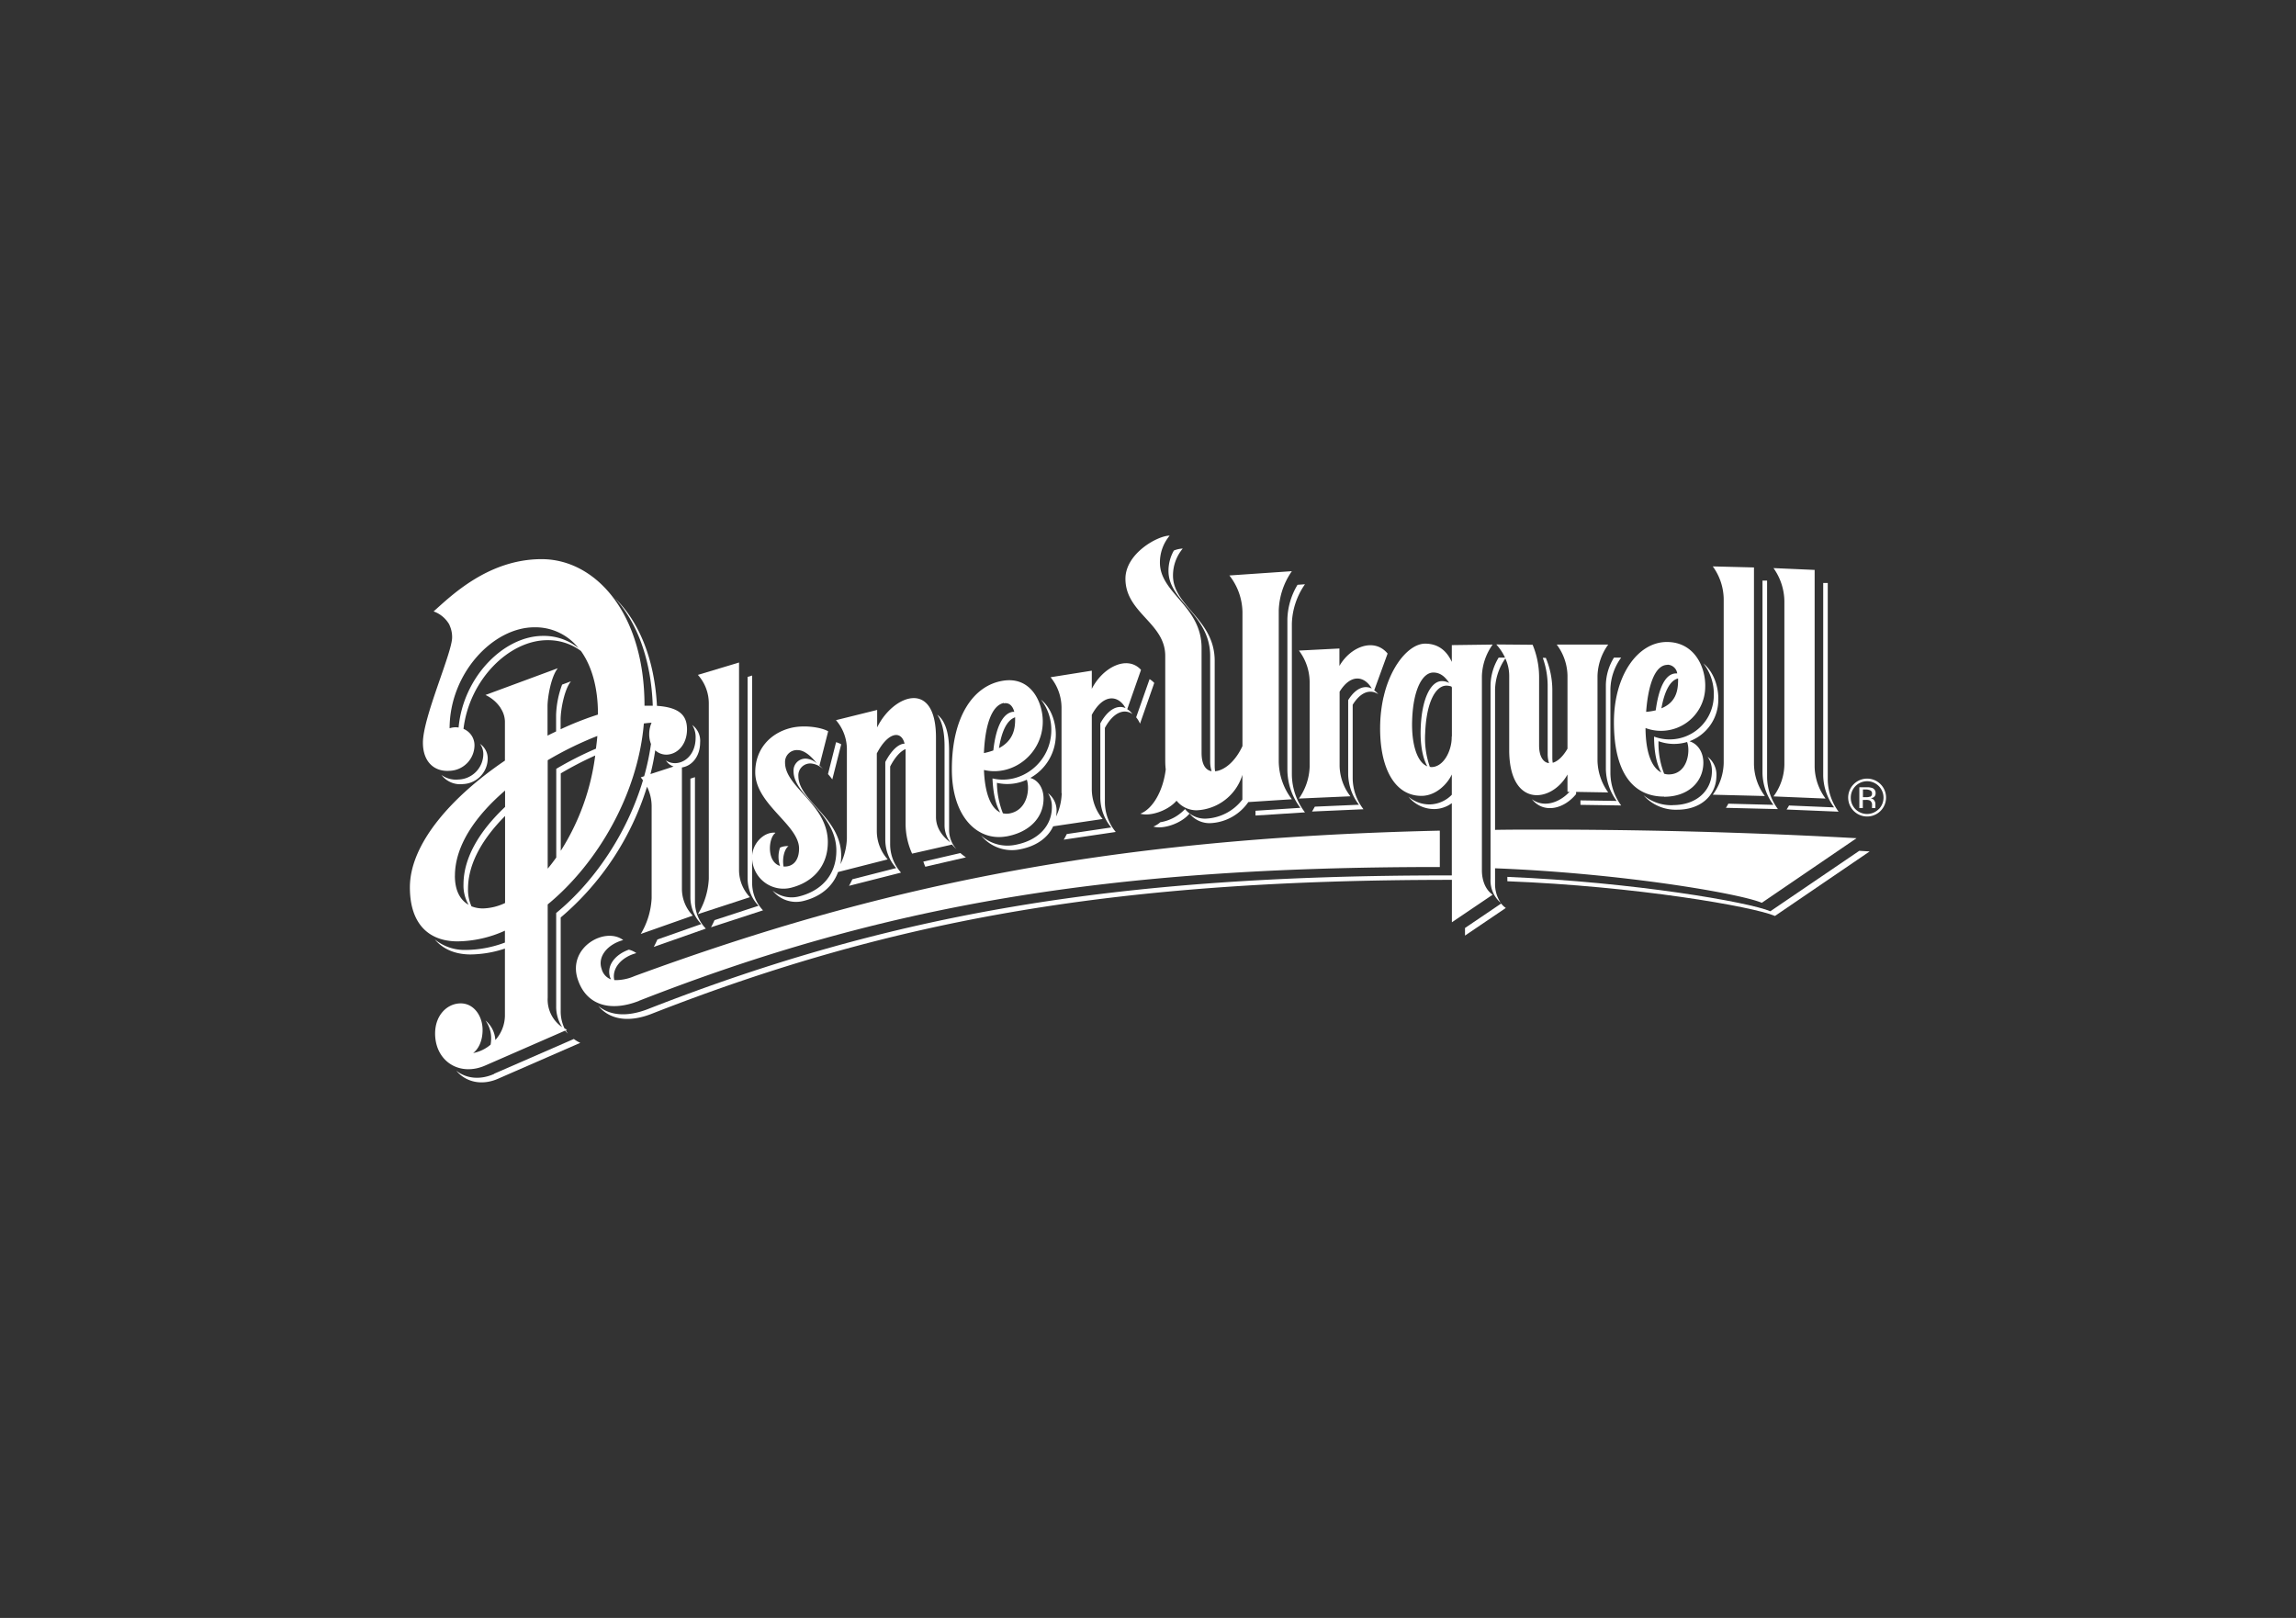 <svg xmlns="http://www.w3.org/2000/svg" xmlns:xlink="http://www.w3.org/1999/xlink" viewBox="0 0 595.28 419.53"><rect x="0" y="0" width="595.28" height="419.53" fill="#333333" stroke="none"/><defs><style>.cls-1{fill:url(#linear-gradient);}.cls-2{fill:none;}.cls-3{isolation:isolate;}.cls-4{fill:#fff;}.cls-5{clip-path:url(#clip-path);}.cls-6{mix-blend-mode:multiply;}.cls-7{clip-path:url(#clip-path-2);}.cls-8{clip-path:url(#clip-path-3);}.cls-9{mask:url(#mask);}.cls-10{fill:#7d5c23;}.cls-11{opacity:0.25;}.cls-12{clip-path:url(#clip-path-4);}.cls-13{fill:#774e28;}.cls-14{clip-path:url(#clip-path-5);}.cls-15{clip-path:url(#clip-path-6);}.cls-16{clip-path:url(#clip-path-7);}.cls-17{clip-path:url(#clip-path-8);}.cls-18{clip-path:url(#clip-path-9);}.cls-19{clip-path:url(#clip-path-10);}.cls-20{clip-path:url(#clip-path-11);}.cls-21{fill:#ead393;}.cls-22{clip-path:url(#clip-path-12);}.cls-23{clip-path:url(#clip-path-13);}.cls-24{clip-path:url(#clip-path-14);}.cls-25{clip-path:url(#clip-path-15);}.cls-26{clip-path:url(#clip-path-16);}.cls-27{clip-path:url(#clip-path-17);}</style><linearGradient id="linear-gradient" x1="1511.54" y1="-680.72" x2="1512.88" y2="-680.72" gradientTransform="matrix(-443.62, 0, 0, 443.62, 670597.05, 302245.37)" gradientUnits="userSpaceOnUse"><stop offset="0" stop-color="#fff"/><stop offset="0.09" stop-color="#fff"/><stop offset="0.42" stop-color="#a2a2a2"/><stop offset="0.87" stop-color="#1c1c1c"/><stop offset="1" stop-color="#1c1c1c"/></linearGradient><clipPath id="clip-path"><path id="SVGID" class="cls-2" d="M-163,310.79V173.53l-.13-7.82c0-2.28-.09-4.2-.09-6.48,0-7.81,1.31-27.64-71.82-34.74-11.73-1.14-25.52-1.89-41.73-2.15-41.55-.64-51.62.1-64.2.75-69.3,3.57-146.1,29.83-147.7,30.42a131.09,131.09,0,0,0-27.21,11.74c-14.33,8.11-29.8,20.23-29.8,47.49,0,25.6,2.28,124.69,2.28,124.69,0,8.15,2.07,41.48,39.21,31.35,8.44-2.3,82.17-35.36,232.59-35.36,45.51,0,72.64,5.11,73.25,5.25C-180,342.66-163,330.45-163,310.79Z"/></clipPath><clipPath id="clip-path-2"><rect id="SVGID-2" data-name="SVGID" class="cls-2" x="-567.86" y="148.89" width="420.25" height="232.89"/></clipPath><clipPath id="clip-path-3"><path id="SVGID-3" data-name="SVGID" class="cls-2" d="M-567.86,200.7c101.12-30.73,93.57-44.54,301.59-51.81.61,0,61.76.45,108.26,7.35,3,.44,6.34,1,10.39,1.62l-.53,179.86a672.71,672.71,0,0,0-147.38-14.31c-87.16,1.51-188,16.82-272.33,58.37Z"/></clipPath><mask id="mask" x="-547.65" y="148.53" width="596.15" height="232.91" maskUnits="userSpaceOnUse"><rect class="cls-1" x="-547.65" y="148.53" width="596.15" height="229.87"/></mask><clipPath id="clip-path-4"><rect id="SVGID-4" data-name="SVGID" class="cls-2" x="0.19" y="93.08" width="1.32" height="344.02"/></clipPath><clipPath id="clip-path-5"><rect id="SVGID-5" data-name="SVGID" class="cls-2" x="4.74" y="93.15" width="1.32" height="344.02"/></clipPath><clipPath id="clip-path-6"><rect id="SVGID-6" data-name="SVGID" class="cls-2" x="9.29" y="93.23" width="1.32" height="344.02"/></clipPath><clipPath id="clip-path-7"><rect id="SVGID-7" data-name="SVGID" class="cls-2" x="13.83" y="93.3" width="1.32" height="344.02"/></clipPath><clipPath id="clip-path-8"><rect id="SVGID-8" data-name="SVGID" class="cls-2" x="18.38" y="93.38" width="1.32" height="344.02"/></clipPath><clipPath id="clip-path-9"><rect id="SVGID-9" data-name="SVGID" class="cls-2" x="22.93" y="93.45" width="1.32" height="344.02"/></clipPath><clipPath id="clip-path-10"><rect id="SVGID-10" data-name="SVGID" class="cls-2" x="27.48" y="93.53" width="1.32" height="344.02"/></clipPath><clipPath id="clip-path-11"><rect id="SVGID-11" data-name="SVGID" class="cls-2" x="-0.56" y="93.08" width="1.32" height="344.02"/></clipPath><clipPath id="clip-path-12"><rect id="SVGID-12" data-name="SVGID" class="cls-2" x="3.99" y="93.15" width="1.32" height="344.02"/></clipPath><clipPath id="clip-path-13"><rect id="SVGID-13" data-name="SVGID" class="cls-2" x="8.54" y="93.23" width="1.32" height="344.02"/></clipPath><clipPath id="clip-path-14"><rect id="SVGID-14" data-name="SVGID" class="cls-2" x="13.09" y="93.3" width="1.32" height="344.02"/></clipPath><clipPath id="clip-path-15"><rect id="SVGID-15" data-name="SVGID" class="cls-2" x="17.64" y="93.38" width="1.32" height="344.02"/></clipPath><clipPath id="clip-path-16"><rect id="SVGID-16" data-name="SVGID" class="cls-2" x="22.18" y="93.45" width="1.32" height="344.02"/></clipPath><clipPath id="clip-path-17"><rect id="SVGID-17" data-name="SVGID" class="cls-2" x="26.73" y="93.53" width="1.32" height="344.02"/></clipPath></defs><title>logo</title><g class="cls-3"><g id="Vrstva_1" data-name="Vrstva 1"><path class="cls-4" d="M118.89,202.13a6.4,6.4,0,0,1-4.43-1.18,6.09,6.09,0,0,0,5.61,2.36,6.67,6.67,0,0,0,6.38-6.6,4.58,4.58,0,0,0-2-3.83,4.52,4.52,0,0,1,.86,2.66,6.66,6.66,0,0,1-6.38,6.59"/><path class="cls-4" d="M128.12,278.47c-3.72,1.66-7.33,1.16-9.81-.83,2.42,2.92,6.62,4,11,2l21.14-9.23a8.29,8.29,0,0,1-1.67-1l-20.64,9"/><path class="cls-4" d="M459,236.29c-5.58-2.37-35.37-7.54-68.19-8.91v1.13c33.28,1.29,63.72,6.56,69.38,9l24.55-16.73-2.69-.16L459,236.29"/><path class="cls-4" d="M218.1,193a6.06,6.06,0,0,0-1.33-.55l-2.1,8.27a17.66,17.66,0,0,1,1.12,1.38l2.31-9.1"/><path class="cls-4" d="M179,201.9v30.64a10,10,0,0,0,2.82,7.07l-11.37,4c-.3.64-.58,1.27-.95,1.93L183,240.79a10.08,10.08,0,0,1-2.82-7.08V201.52l-1.17.38"/><path class="cls-4" d="M185.26,238.59c-.29.61-.57,1.23-.92,1.86l13.49-4.4a10.26,10.26,0,0,1-2.82-7.16V175.17l-1.18.35v52.2a10.28,10.28,0,0,0,2.83,7.15l-11.4,3.72"/><path class="cls-4" d="M239.91,224.75l10.53-2.44A12.86,12.86,0,0,1,249,221.2l-9.61,2.22c.16.45.32.9.51,1.33"/><path class="cls-4" d="M298.05,176.1,294.57,186a6.69,6.69,0,0,1,1,1.65l3.69-10.56a5.4,5.4,0,0,0-1.23-1"/><path class="cls-4" d="M433.67,208.79a11.36,11.36,0,0,1-7.55-2.57,11.12,11.12,0,0,0,8.73,3.74c6.12,0,10-3.69,10.16-8.53a5.93,5.93,0,0,0-2.28-5.2,6.49,6.49,0,0,1,1.11,4c-.16,4.85-4,8.54-10.17,8.54"/><path class="cls-4" d="M388.54,170.54a14.27,14.27,0,0,0-2.09,7V227.9a7.6,7.6,0,0,0,2.64,6.2,8.57,8.57,0,0,1-1.47-5v-3.95c33.2,1.31,63.53,6.56,69.16,8.95l24.56-16.75c-14.37-.8-43.7-2.23-81.35-2.23-4.19,0-8.3,0-12.37.07V178.74a14.75,14.75,0,0,1,2.67-8,10.75,10.75,0,0,1,1,4.41v19.32c0,15.14,11.05,13.73,15.11,6.36v4.49h.53c-2.79,3-6.83,4.12-9.76,1.92,3.08,3.83,8.3,2.56,11.46-1.33v-.57l8.33.14a14.61,14.61,0,0,1-2.78-8.29v-21.9a14.54,14.54,0,0,1,2.78-8.15l-13.35,0a13.87,13.87,0,0,1,2.79,8v19c-1.24,2.14-2.61,3.32-3.83,3.65a9.17,9.17,0,0,1-.1-1.1V178.78a21.75,21.75,0,0,0-1.69-8.19H400a21.65,21.65,0,0,1,1.26,7v17.92a7.63,7.63,0,0,0,.36,2.37c-1.49-.13-2.58-1.73-2.58-4.58V175.39a21.82,21.82,0,0,0-1.68-8.2l-9.42-.08a13.66,13.66,0,0,1,2.27,3.41l-1.66,0"/><path class="cls-4" d="M379.83,240.6v2l10.58-7.16a5.51,5.51,0,0,1-1.21-1.15l-9.37,6.34"/><path class="cls-4" d="M416.35,199.4a14.5,14.5,0,0,0,2.79,8.28l-9.38-.14v1.16l10.56.16a14.43,14.43,0,0,1-2.79-8.28v-21.9a14.43,14.43,0,0,1,2.79-8.16h-1.87a14,14,0,0,0-2.1,7V199.4"/><path class="cls-4" d="M333.78,199.7a16.42,16.42,0,0,0,3.37,9.77l-11.64.76v1.24l12.83-.82a16.36,16.36,0,0,1-3.4-9.78v-39.2a18.76,18.76,0,0,1,3.4-10.17l-1.93.14a18.15,18.15,0,0,0-2.63,8.85V199.7"/><path class="cls-4" d="M448.15,208.33c-.22.38-.41.76-.68,1.14l13.49.33a14.22,14.22,0,0,1-2.81-8.14V150.55l-1.19,0v50a14.26,14.26,0,0,0,2.83,8.15l-11.64-.3"/><path class="cls-4" d="M463.88,208.81c-.23.37-.42.73-.67,1.1l13.48.56a14.39,14.39,0,0,1-2.81-8.19V151.17l-1.18,0v50a14.43,14.43,0,0,0,2.82,8.19l-11.64-.49"/><path class="cls-4" d="M125.24,235.56a8.07,8.07,0,0,1-3-.55,10.52,10.52,0,0,1-.9-4.51c0-6.68,3.9-13.17,9.61-18.91v22.56a14.16,14.16,0,0,1-5.7,1.41m-7.3-8.46c0-7.94,5.47-15.64,13-22.11v4.25c-6.36,6-10.78,12.95-10.78,20.09a9.84,9.84,0,0,0,1.33,5.29C119.3,233.38,117.94,230.91,117.94,227.1ZM142,234.52c13-10.67,23.4-28.71,24.93-46.92.7-.09,1.39-.16,2-.2a7.4,7.4,0,0,0-.61,2.91,6.93,6.93,0,0,0,.46,2.61,63.77,63.77,0,0,1-1.77,8.36l-.89.29a9.11,9.11,0,0,1,.58.77c-4.07,13.64-12.51,26.21-22.5,34.4v24.18a9.65,9.65,0,0,0,1.55,5.42A8.65,8.65,0,0,1,142,258.7Zm12.32-38.61a60.43,60.43,0,0,1-8.93,24.71V200.54A89.48,89.48,0,0,1,154.31,195.91ZM142,197.13a89,89,0,0,1,12.87-6.29c-.08,1.13-.23,2.2-.36,3.29a89.87,89.87,0,0,0-10.29,5.23v23c-.72,1-1.46,2-2.22,2.88Zm-1.2-32.24c-10.22,0-20.72,10.71-21.9,23.76a4.72,4.72,0,0,0-2.33.2c0-14.13,11.17-26.19,22-26.19A14.23,14.23,0,0,1,150,168.07,14.22,14.22,0,0,0,140.79,164.89ZM125.9,276.25l20.61-9a6.88,6.88,0,0,0,.75.78,6.13,6.13,0,0,1-.56-.87L147,267c-.22-.1-.42-.22-.63-.32a10.13,10.13,0,0,1-1-4.6V237.91A72.44,72.44,0,0,0,167.75,204a11.41,11.41,0,0,1,1.2,5v23.92a19.93,19.93,0,0,1-2.82,9.26l13.49-4.76a10,10,0,0,1-2.82-7.07V199c2.6-.38,4.72-2.86,4.72-6.49a5.07,5.07,0,0,0-2.05-4.52,5.84,5.84,0,0,1,.88,3.35c0,3.78-2.31,6.35-5.07,6.54a4.27,4.27,0,0,1-2.64-.7,4,4,0,0,0,2,1.59l-6,1.95a59.62,59.62,0,0,0,1.24-6.17,4.21,4.21,0,0,0,3.17,1.12c2.76-.2,5.07-2.77,5.07-6.55,0-3.26-1.52-5.68-7.79-6.09-.66-12.51-4.86-22.05-10.87-27.9,5.57,6.11,9.35,15.61,9.78,27.86-.67,0-1.37,0-2.14,0,0-24-12.69-38-26.68-38s-23.72,9.78-28,13.55a7.65,7.65,0,0,1,3.82,3h0a2.87,2.87,0,0,1,.38.74,7.33,7.33,0,0,1,.6,3c0,4-7.57,20.7-7.57,27.3,0,5.11,3.09,7.61,7,7.29a6.67,6.67,0,0,0,6.37-6.6,4.6,4.6,0,0,0-2.85-4.27c1.51-12.69,11.76-23,21.77-23a14.35,14.35,0,0,1,8.68,2.8c2.86,4,4.41,9.63,4.41,16.3v.19a82.66,82.66,0,0,0-9.68,3.81v-2.58c0-2.35.93-7.72,2.68-9.85l-2.29.85a24.75,24.75,0,0,0-1.56,7.83v4.31c-.74.36-1.48.71-2.22,1.09v-7.62c0-2.36.92-7.72,2.67-9.86l-18.76,6.94a9.58,9.58,0,0,1,3.83,3.23l.36.62a6.46,6.46,0,0,1,.85,3v10.17c-13.52,9.15-24.64,21.4-24.64,32.87,0,9.59,5,14,12.36,14a30.6,30.6,0,0,0,12.28-2.77v3.08a29.32,29.32,0,0,1-10.06,1.91,12.18,12.18,0,0,1-8.13-2.73c2.2,2.61,5.41,3.9,9.3,3.9a29,29,0,0,0,8.89-1.52v17.42a9.61,9.61,0,0,1-2.48,6.29,7.11,7.11,0,0,0-2.56-5.06,7.87,7.87,0,0,1,1.47,4.67,10,10,0,0,1-.14,1.59,9.84,9.84,0,0,1-4.53,2.18c1.41-1.06,2.45-3.18,2.45-6,0-3.63-2.27-6.88-5.67-6.88s-6.64,2.93-6.64,7.84C112.84,275.23,119.2,279.25,125.9,276.25Z"/><path class="cls-4" d="M165.65,259.52c63.82-25,121.82-34.7,207.23-34.7h.42v-9.43c-44.11,1-81.49,4.73-116,11.42-30.32,5.87-59.66,14.13-92.78,26.29a12.36,12.36,0,0,1-5.25,1.05c-.71-3.08,1.9-6,5.71-7a5.38,5.38,0,0,0-1.94-.9c-3.57,1.27-5.89,4.18-4.84,7.23.06.18.14.32.21.48a3.91,3.91,0,0,1-2.42-2.7c-1.14-3.26,1.58-6.41,5.59-7.5-4.73-3.55-14.47,1.9-11.81,10.11,2.17,6.73,8.35,8.62,15.89,5.67"/><path class="cls-4" d="M201,215.92c-3.08-.26-6,2.94-6,6.27a8.12,8.12,0,0,0,10.11,8c5.51-1.4,9.52-5.44,9.52-11.83,0-9.79-11.09-14.17-11.09-20.6a3.08,3.08,0,0,1,3.23-3.26c1.69,0,3.43,1.44,5,3.43a4.73,4.73,0,0,0-2.81-1.21,3.08,3.08,0,0,0-3.22,3.25c0,6.44,11.1,10.83,11.1,20.62,0,6.38-4,10.41-9.53,11.82a7.79,7.79,0,0,1-7-1.48,7.79,7.79,0,0,0,8.16,2.65c4.13-1.05,7.42-3.58,8.81-7.46l12.87-3.28a11,11,0,0,1-2.82-7.35V195.37c2.84-5.51,6.33-6.13,7.2-2.53-1.45,0-3.32,1.53-5,4.74v20.16a11,11,0,0,0,2.83,7.35L221,228c-.28.56-.54,1.12-.88,1.7l13.49-3.43a11,11,0,0,1-2.82-7.36V198.76c1.3-2.52,2.73-4,4-4.52,0,.17,0,.33,0,.51v18.73a19,19,0,0,0,1.69,7.87L246.83,219a11.42,11.42,0,0,0,1.14,1.18,7.46,7.46,0,0,1-1.9-4.89V194.64c0-5.12-1.26-8-3.08-9.33,1.16,1.61,1.9,4.23,1.9,8.16v20.6a7.31,7.31,0,0,0,1.54,4.39c-2.55-1.91-3.76-4.21-3.76-6.6V191.24c0-15.29-11.15-11.06-15.25-2.62v-4.53l-10.68,2.65a11.53,11.53,0,0,1,2.83,7.62v23a16.4,16.4,0,0,1-1.66,6.72,13.5,13.5,0,0,0,.18-2.25c0-9.79-11.1-14.17-11.1-20.61a3.08,3.08,0,0,1,3.23-3.25,5.16,5.16,0,0,1,3.24,1.53,13.93,13.93,0,0,0-1-1l2.26-8.87c-1.69-1-6.19-1.76-9.76-.85-5.3,1.34-9.15,5.5-9.15,11.47,0,8.32,11.36,13.62,11.36,19.78,0,3-1.47,4.67-3.74,4.67-.1,0-.18,0-.28,0-.39-2.12.22-4.58,1.29-5.29a4.5,4.5,0,0,0-2.2.38,7.3,7.3,0,0,0,0,4.75c-3.57-1.1-3-7.31-1.23-8.53"/><path class="cls-4" d="M183.77,227.87a19.41,19.41,0,0,1-2.83,9.18l13.49-4.41a10.23,10.23,0,0,1-2.82-7.15v-53.7L180.94,175a11.08,11.08,0,0,1,2.83,7.49v45.43"/><path class="cls-4" d="M275.27,205.66a14.86,14.86,0,0,1-1.46,6.07,8.68,8.68,0,0,0,.12-1.26,5.61,5.61,0,0,0-2.21-4.79,6.34,6.34,0,0,1,1,3.61c0,4.9-3.61,8.73-9.65,9.81a10.18,10.18,0,0,1-8.7-2.45,10.3,10.3,0,0,0,9.87,3.62c4.37-.78,7.43-3,8.81-6l12.83-1.9a12.17,12.17,0,0,1-2.81-7.66V185.36c3-5.56,6.87-5.18,8.75-1.74-1.95-.88-4.43.12-6.54,3.95v19.34a12.17,12.17,0,0,0,2.83,7.65l-11.52,1.71c-.26.48-.5,1-.81,1.46l13.5-2a12.14,12.14,0,0,1-2.82-7.65V188.75c2.33-4.26,5.12-5,7.15-3.59a4.58,4.58,0,0,0-1.35-1.26l3.57-10.2c-3.53-3.9-9.89-.73-12.76,4.92v-4.71l-10.69,1.7a12.54,12.54,0,0,1,2.84,7.87v22.18"/><path class="cls-4" d="M260.27,182.38c1.39-.26,2.3.68,2.7,2.21a2,2,0,0,0-.48,0c-2.77.53-4.36,4.55-4.95,10a18,18,0,0,1-2.44.69c.29-7,1.92-12.34,5.17-13M259,194c.68-4.22,2-7.26,4.19-8,0,.18,0,.35,0,.54C263.2,188.86,262.8,192,259,194Zm-.51,9a12,12,0,0,0,7.73-.82c.83,2.42.21,8-4.65,8.78a4.2,4.2,0,0,1-1.55-.07A22.3,22.3,0,0,1,258.47,203Zm2.43,13.89c6-1.08,9.64-4.91,9.64-9.81,0-2.78-1.43-4.79-3.44-5.36a12.87,12.87,0,0,0,6.62-11.3c0-3.09-1.18-6.89-3.84-9a12.68,12.68,0,0,1,2.67,7.86c0,8.38-7.74,14.34-15.25,12.57.16,3.84.84,6.84,2,8.81-2.5-1.16-4-5.14-4.21-11,7.5,1.77,15.25-4.19,15.25-12.58,0-5-3.07-11.82-10.46-10.54-7.6,1.3-13.11,9.34-13.11,22.91C246.76,211.86,253.51,218.2,260.9,216.88Z"/><path class="cls-4" d="M336.76,168.68a13.67,13.67,0,0,1,2.79,8.11v22a15.05,15.05,0,0,1-2.79,8.28l13.36-.59a13.25,13.25,0,0,1-2.8-7.88V179.36c2.9-4.73,6.45-4.1,8.34-.82-1.85-.91-4.13-.2-6.12,3v19.25a13.32,13.32,0,0,0,2.79,7.88l-11.44.5c-.24.42-.46.84-.73,1.26l13.35-.59a13.32,13.32,0,0,1-2.8-7.88V182.75c1.74-2.82,3.71-3.72,5.41-3.29l0,0,0,0a3.8,3.8,0,0,1,1.22.55,5.36,5.36,0,0,0-1.05-1l3.47-9.54c-3.43-4.17-9.57-1.86-12.49,3.21v-4.52l-10.56.54"/><path class="cls-4" d="M432.34,172.36a2.61,2.61,0,0,1,2.51,2.26,2.54,2.54,0,0,0-.29,0c-2.86,0-4.54,4-5.28,9.57a16.23,16.23,0,0,1-2.49.4c.51-6.88,2.27-12.19,5.55-12.19m-1.6,11.31c.76-4.24,2.16-7.26,4.33-7.78a8.9,8.9,0,0,1,0,.9C435,179.11,434.52,182.15,430.74,183.67Zm-.71,8.49a11.69,11.69,0,0,0,7.38.2c.9,2.33.17,8.41-4.79,8.41a4.08,4.08,0,0,1-1.16-.18A21.63,21.63,0,0,1,430,192.16Zm1.42,14.4c6.12,0,10-3.69,10.17-8.53.11-2.93-1.41-5.19-3.59-5.86a11.48,11.48,0,0,0,7.47-10.62c.11-3.2-1-7.18-3.87-9.57a12.83,12.83,0,0,1,2.7,8.4A11.45,11.45,0,0,1,428.85,191c0,4.05.68,7.23,1.87,9.3-2.62-1.32-4.05-5.44-4.09-11.52a11.46,11.46,0,0,0,15.48-10.61c.17-4.92-2.63-11.7-9.95-11.7-7.55,0-13.72,8.69-13.72,20.78C418.44,200.77,423.68,206.56,431.45,206.56Z"/><path class="cls-4" d="M376.38,191.27c0,3.25-2,7.64-5.31,7.64-.13,0-.24-.06-.36-.07a22.25,22.25,0,0,1-1.2-8.8c.29-7.88,2.68-12.25,5.5-12.25a4.09,4.09,0,0,1,1.28.22l.09.16a.93.93,0,0,1,.05.1v12.58a1.67,1.67,0,0,0-.05.42m-10.25-4.62c.27-7.88,2.67-12.26,5.49-12.26,1.72,0,3,1,4.12,2.71a4,4,0,0,0-1.9-.49c-2.81,0-5.23,4.37-5.5,12.26-.15,4.33.53,7.73,1.72,9.83C367.54,197.75,365.89,193.24,366.13,186.65ZM387,232c-1.9-1.31-2.79-3.77-2.79-6.34V175.34a14.75,14.75,0,0,1,2.79-8.2l-10.59.14v4.35a.93.93,0,0,0-.05-.1c-1.12-2.36-3.1-4.63-6.87-4.63-2.35,0-5,1.89-7.17,5.15-.42.58-1.15,1.93-1.15,1.93a27.64,27.64,0,0,0-2.42,6.64,6,6,0,0,0-.16.67,36.78,36.78,0,0,0-.74,6.08c-.39,11.25,3.47,19,10.68,19,3.77,0,6.71-3.08,7.83-5.45l.05-.1v5.26a8.26,8.26,0,0,1-5.65,2.51,8.45,8.45,0,0,1-5.59-2,8.56,8.56,0,0,0,6.76,3.2,7.72,7.72,0,0,0,4.48-1.53V227H375.1c-85.42,0-143.41,9.71-207.23,34.7-5.19,2-9.7,1.71-12.74-.85,3,3.63,8,4.34,13.91,2,63.82-25,121.81-34.7,207.23-34.7h.16v11Z"/><path class="cls-4" d="M302.11,196.51c0,1.05,0,2,.13,3-.71,5.75-3.46,10.29-6.58,11.48,2.4.78,7.17-.73,9.38-3.37a6.65,6.65,0,0,0,5.24,2.49A13,13,0,0,0,322,201.28c0-.1.07-.21.11-.31v6.36a12.62,12.62,0,0,1-9.64,4.95,6.65,6.65,0,0,1-5.23-2.49,11.24,11.24,0,0,1-6.41,3.42,6.27,6.27,0,0,1-1.79,1.12c2.39.78,7.18-.72,9.37-3.37a6.65,6.65,0,0,0,5.24,2.49,12.65,12.65,0,0,0,10-5.47l11.29-.73a16.44,16.44,0,0,1-3.4-9.76V158.26a18.84,18.84,0,0,1,3.4-10.15l-16.2,1.11a15.74,15.74,0,0,1,3.39,9.45v34.79c-2.06,4.42-5,6.36-7.1,6.53a10.09,10.09,0,0,1-.1-1.42V171.35c0-10.85-10.81-14.13-10.81-22.11a10.87,10.87,0,0,1,2.53-7,7.14,7.14,0,0,0-2.3.51,10.65,10.65,0,0,0-1.4,5.28c0,8,10.81,11.25,10.81,22.1V197.4a8.35,8.35,0,0,0,.37,2.58c-1.53-.27-2.6-1.69-2.6-4.8V168c0-10.85-10.8-14.14-10.8-22.11a10.82,10.82,0,0,1,2.53-7c-3.11,0-11.47,4.62-11.47,11.18,0,8.9,10.32,11.43,10.32,20v26.48"/><path class="cls-4" d="M446.9,197.88a14.37,14.37,0,0,1-2.83,8.19l13.5.34a14.26,14.26,0,0,1-2.82-8.15V147.14l-10.68-.27a14.73,14.73,0,0,1,2.83,8.39v42.62"/><path class="cls-4" d="M459.81,206.51l13.5.56a14.32,14.32,0,0,1-2.83-8.18V147.78l-10.67-.47a15.13,15.13,0,0,1,2.82,8.44v42.62a14.26,14.26,0,0,1-2.82,8.14"/><path class="cls-4" d="M487.07,209.83a4.26,4.26,0,0,1-6,0,4.17,4.17,0,0,1-1.22-3,4.24,4.24,0,0,1,7.25-3,4.26,4.26,0,0,1,0,6m.46-6.49a4.91,4.91,0,0,0-6.95,6.94,4.91,4.91,0,1,0,6.95-6.94Z"/><path class="cls-4" d="M484.78,206.58a2.33,2.33,0,0,1-.92.13H483v-2h.85A2.69,2.69,0,0,1,485,205a.86.86,0,0,1,.36.79.81.81,0,0,1-.58.84m1.5-.92a1.36,1.36,0,0,0-.83-1.37,4.18,4.18,0,0,0-1.49-.2h-1.89v5.4h.9v-2.12h.78a2.28,2.28,0,0,1,1.08.17,1.3,1.3,0,0,1,.53,1.23v.43l0,.18s0,0,0,.05a.13.13,0,0,0,0,.06h.87l0-.06a1.23,1.23,0,0,1,0-.29c0-.14,0-.27,0-.4v-.39a1.49,1.49,0,0,0-.3-.84A1.27,1.27,0,0,0,485,207a2.38,2.38,0,0,0,.77-.26A1.18,1.18,0,0,0,486.28,205.66Z"/><g class="cls-5"><g class="cls-6"><g class="cls-7"><g class="cls-8"><g class="cls-9"><rect class="cls-10" x="-547.65" y="148.53" width="596.15" height="232.91"/></g></g></g></g><g class="cls-11"><g class="cls-12"><polygon class="cls-13" points="1.5 437.1 0.19 436.75 0.19 93.08 1.5 93.41 1.5 437.1"/></g><g class="cls-14"><polygon class="cls-13" points="6.05 437.17 4.74 436.83 4.74 93.15 6.05 93.49 6.05 437.17"/></g><g class="cls-15"><polygon class="cls-13" points="10.6 437.25 9.29 436.91 9.29 93.23 10.6 93.56 10.6 437.25"/></g><g class="cls-16"><polygon class="cls-13" points="15.15 437.32 13.83 436.99 13.83 93.3 15.15 93.64 15.15 437.32"/></g><g class="cls-17"><polygon class="cls-13" points="19.7 437.4 18.38 437.06 18.38 93.38 19.7 93.72 19.7 437.4"/></g><g class="cls-18"><polygon class="cls-13" points="24.25 437.47 22.93 437.13 22.93 93.45 24.25 93.79 24.25 437.47"/></g><g class="cls-19"><polygon class="cls-13" points="28.8 437.55 27.48 437.21 27.48 93.53 28.8 93.87 28.8 437.55"/></g><g class="cls-20"><polygon class="cls-21" points="0.76 437.1 -0.56 436.75 -0.56 93.08 0.76 93.41 0.76 437.1"/></g><g class="cls-22"><polygon class="cls-21" points="5.31 437.17 3.99 436.83 3.99 93.15 5.31 93.49 5.31 437.17"/></g><g class="cls-23"><polygon class="cls-21" points="9.86 437.25 8.54 436.91 8.54 93.23 9.86 93.56 9.86 437.25"/></g><g class="cls-24"><polygon class="cls-21" points="14.4 437.32 13.09 436.99 13.09 93.3 14.4 93.64 14.4 437.32"/></g><g class="cls-25"><polygon class="cls-21" points="18.95 437.4 17.64 437.06 17.64 93.38 18.95 93.72 18.95 437.4"/></g><g class="cls-26"><polygon class="cls-21" points="23.5 437.47 22.18 437.13 22.18 93.45 23.5 93.79 23.5 437.47"/></g><g class="cls-27"><polygon class="cls-21" points="28.05 437.55 26.73 437.21 26.73 93.53 28.05 93.87 28.05 437.55"/></g></g></g></g></g></svg>